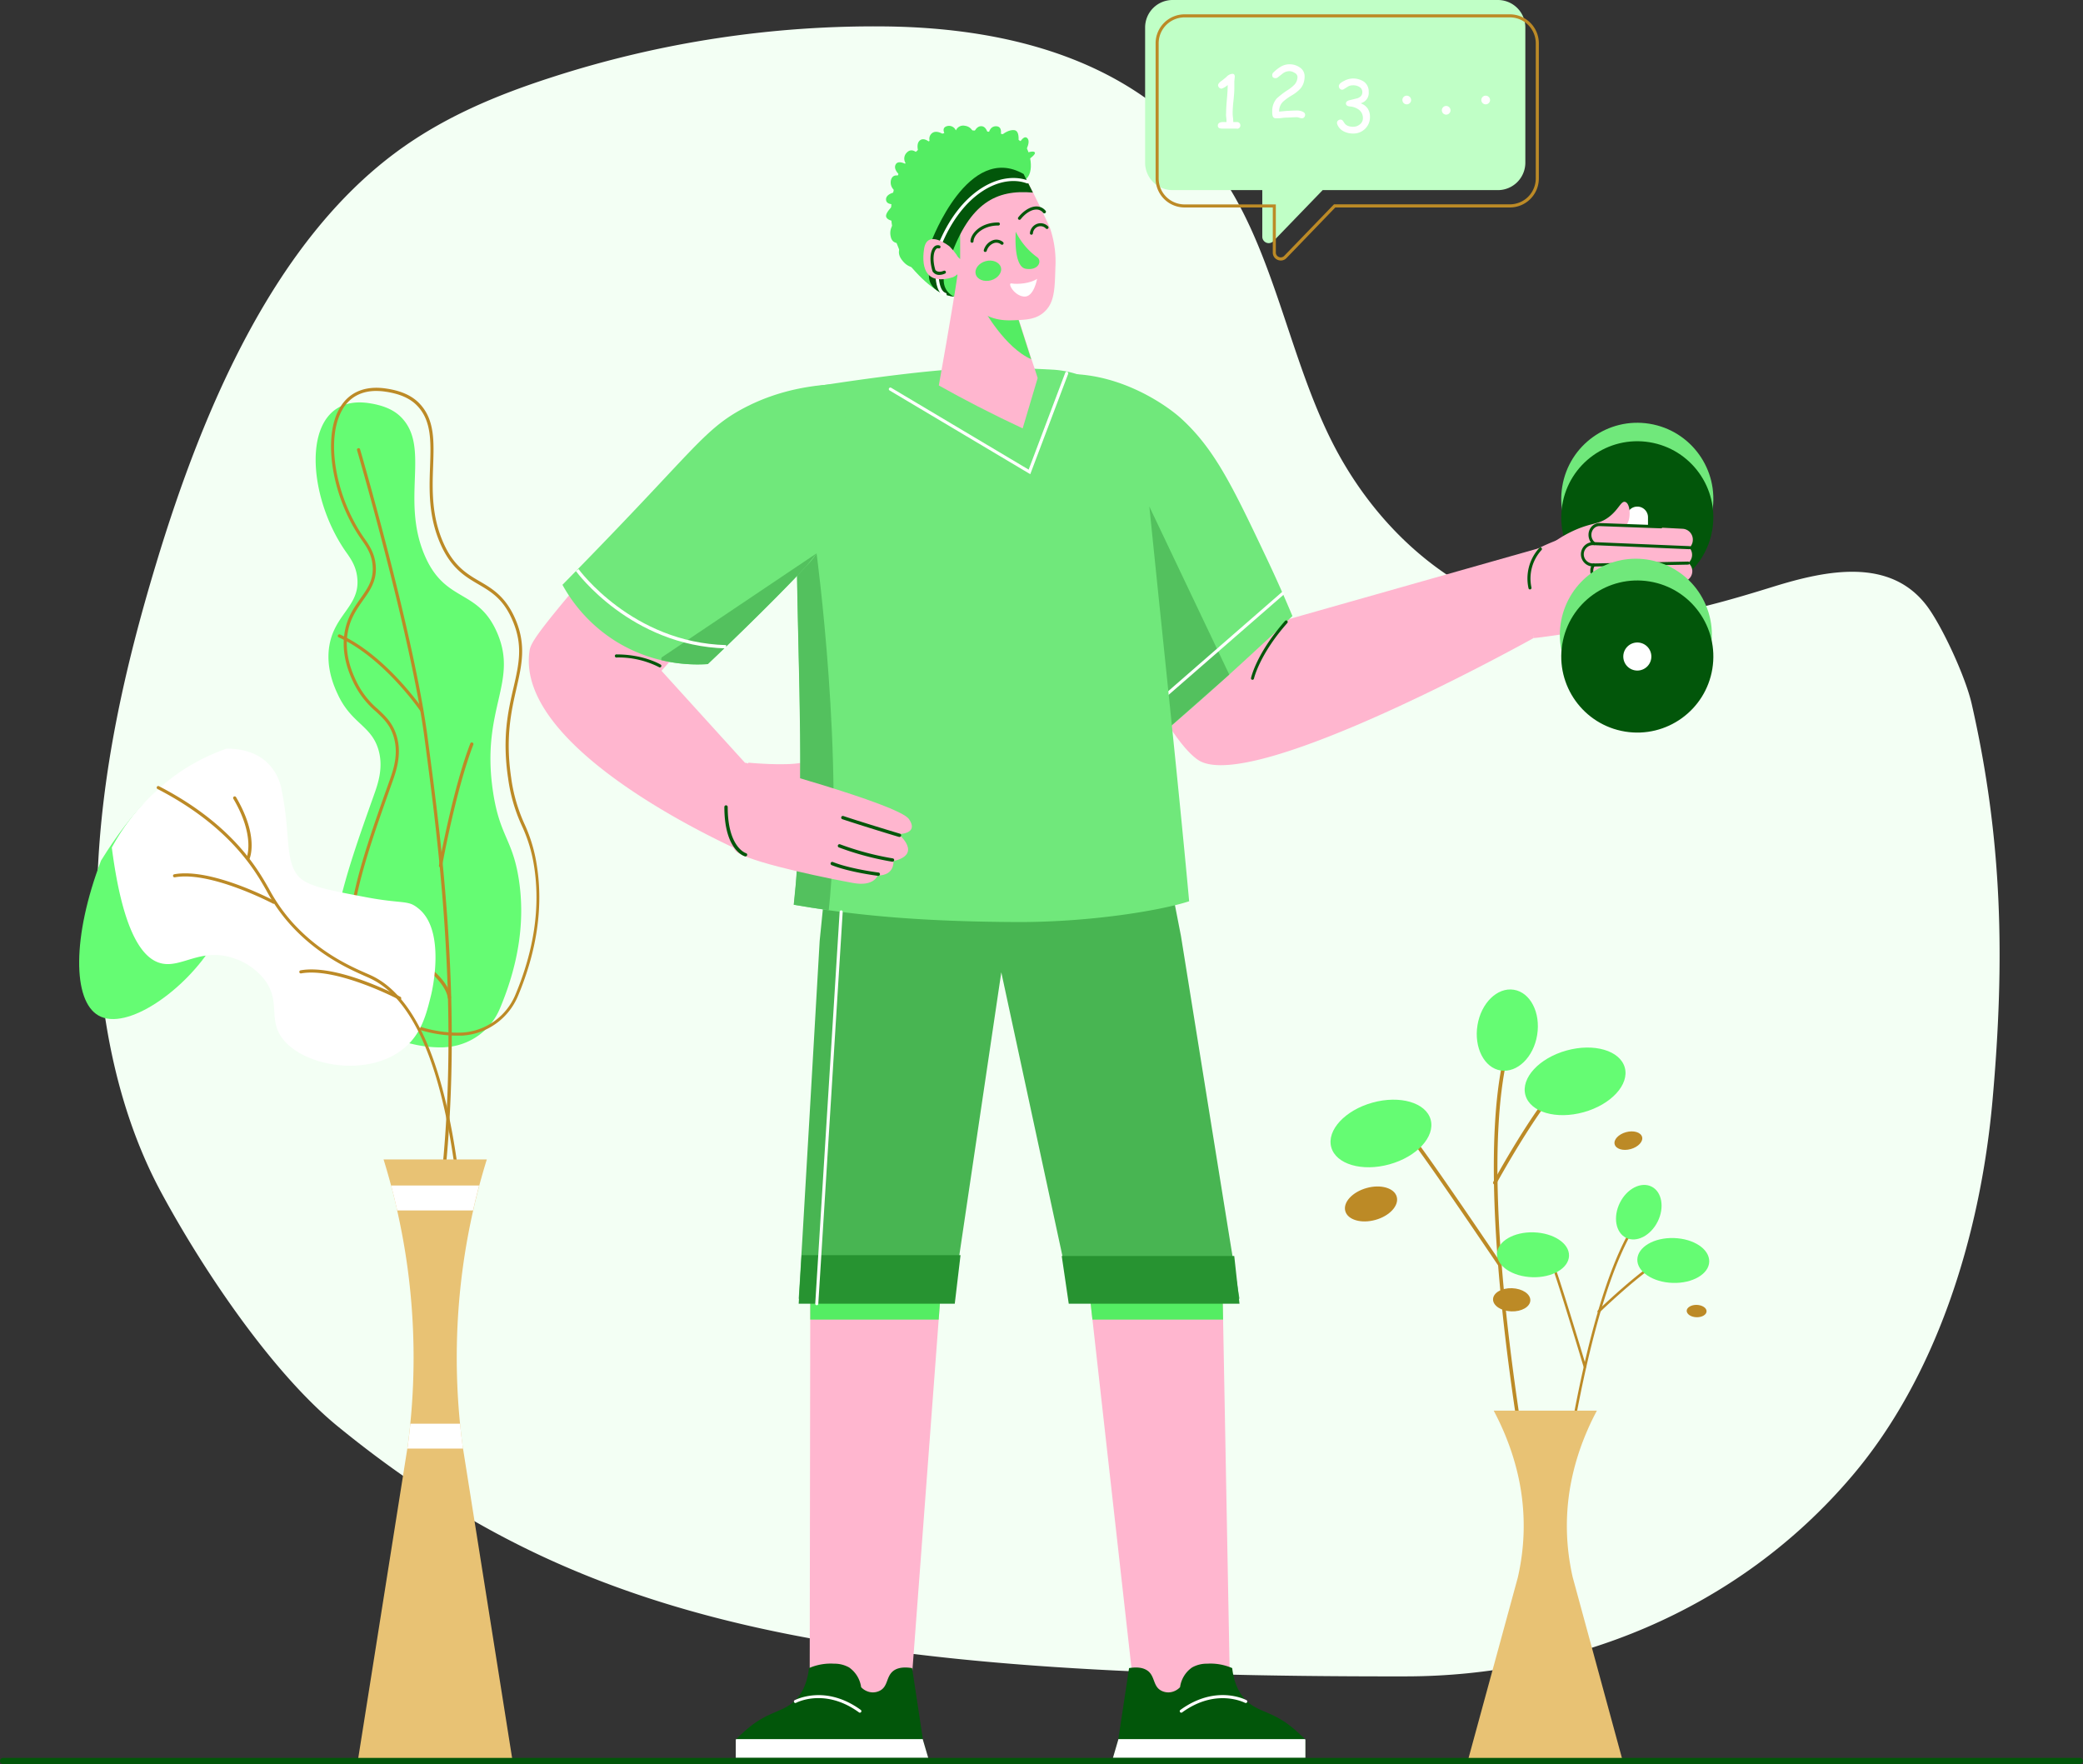 <svg id="Layer_1" data-name="Layer 1" xmlns="http://www.w3.org/2000/svg" viewBox="0 0 683.17 578.51"><rect x="0" y="0" width="683.17" height="578.51" fill="#333333" stroke="none"/><defs><style>.cls-1{fill:#f3fff4;}.cls-2{fill:#c0ffc6;}.cls-3{fill:#bc8a26;}.cls-4{fill:#fff;}.cls-5{fill:#70e87b;}.cls-6{fill:#02560a;}.cls-7{fill:#ffb6cf;}.cls-8{fill:#53c15e;}.cls-9{fill:#54ed63;}.cls-10{fill:#48b552;}.cls-11{fill:#279331;}.cls-12{fill:#65fc73;}.cls-13{fill:#e8c274;}</style></defs><path class="cls-1" d="M121.65,475c-21.24-17.33-43.83-50.61-58-76.87-15.95-29.64-22-66.37-20.84-102S51.91,225.68,62,192.29c16-53.11,39.56-106.12,78.74-135.13C156.43,45.54,174,38.31,191.65,32.61A343.15,343.15,0,0,1,301.58,15.88c41.66.53,87.6,11.88,112.69,53.27,15,24.69,20.17,56.52,33.35,82.74,15.25,30.32,41.37,51.8,69.75,57.38,25,4.91,50.44-2,75-9.63,17.3-5.37,38.43-9.84,50.57,6.43,5,6.75,12.58,23.16,14.59,32,10.12,44.51,10.93,83.84,6.84,129.82s-19,91.46-46,123.27c-38.29,45.15-93.26,65.74-146.27,65.82C285.59,557.29,201.18,539.92,121.65,475Z" transform="translate(-10.86 -7.21)"/><g id="message"><path class="cls-2" d="M502.13,7.21H395.43a9,9,0,0,0-9,9V60.56a9,9,0,0,0,9,9h29.43V84.84a2.11,2.11,0,0,0,3.63,1.46l16.17-16.74h57.47a9,9,0,0,0,9-9V16.21A9,9,0,0,0,502.13,7.21Z" transform="translate(-10.86 -7.21)"/><path class="cls-3" d="M430.93,92.65a2.74,2.74,0,0,1-1-.2A2.57,2.57,0,0,1,428.3,90V75.25H399.36a9.5,9.5,0,0,1-9.49-9.49V21.4a9.5,9.5,0,0,1,9.49-9.49H506.07a9.5,9.5,0,0,1,9.49,9.49V65.76a9.5,9.5,0,0,1-9.49,9.49H448.8l-16,16.59A2.56,2.56,0,0,1,430.93,92.65ZM399.36,12.91a8.5,8.5,0,0,0-8.49,8.49V65.76a8.5,8.5,0,0,0,8.49,8.49H429.3V90a1.57,1.57,0,0,0,1,1.49,1.55,1.55,0,0,0,1.75-.37l16.32-16.9h57.69a8.5,8.5,0,0,0,8.49-8.49V21.4a8.5,8.5,0,0,0-8.49-8.49Z" transform="translate(-10.86 -7.21)"/><path class="cls-4" d="M416.62,49.38H412a4.16,4.16,0,0,1-1.13-.1.84.84,0,0,1-.59-.88c0-.78.6-1.17,1.81-1.17l.55,0,.48,0c0-.37,0-.92-.1-1.64S413,44.36,413,44c0-1,.09-2.46.27-4.45s.25-3.45.24-4.46a5.41,5.41,0,0,1-2,1.2,1.11,1.11,0,0,1-.81-.35,1.14,1.14,0,0,1-.34-.8c0-.36.33-.8,1-1.31.41-.29,1-.76,1.76-1.41a2.87,2.87,0,0,1,1.94-1c.51,0,.77.3.77.89a5.87,5.87,0,0,1-.07.79c0,.35-.07.62-.07.79s0,.64,0,1.16,0,.9,0,1.15c0,.88-.09,2.18-.27,3.92a39.1,39.1,0,0,0-.28,3.91c0,.45,0,1,.09,1.63s.1,1.16.11,1.57l1.21,0a1.09,1.09,0,0,1,.8.31,1.1,1.1,0,0,1,.32.79,1.08,1.08,0,0,1-1.12,1.11Z" transform="translate(-10.86 -7.21)"/><path class="cls-4" d="M437.82,46a2.72,2.72,0,0,1-.81-.18,3,3,0,0,0-.8-.17q-.58,0-1.77.06c-.78.05-1.37.07-1.77.07a10.92,10.92,0,0,0-1.34.12A10.22,10.22,0,0,1,430,46a2.12,2.12,0,0,1-.37,0,2.24,2.24,0,0,0-.37,0,1,1,0,0,1-1-.77,4.53,4.53,0,0,1-.14-1.39,6.26,6.26,0,0,1,1.46-4.32,26,26,0,0,1,3.61-2.77,12.44,12.44,0,0,0,2.21-1.77,3.75,3.75,0,0,0,1-2.59,1.62,1.62,0,0,0-1-1.32,3.19,3.19,0,0,0-1.65-.52,3.68,3.68,0,0,0-2,.62l-1.65,1.29a1.45,1.45,0,0,1-.79.39c-.8,0-1.19-.32-1.19-1a1.18,1.18,0,0,1,.44-.93,12.63,12.63,0,0,1,2.34-1.83,5.64,5.64,0,0,1,2.87-.8,5.77,5.77,0,0,1,3.34,1,3.45,3.45,0,0,1,1.63,2.93,6.81,6.81,0,0,1-.33,2.17,5.46,5.46,0,0,1-1,1.82,12.15,12.15,0,0,1-2.93,2.31,17.91,17.91,0,0,0-2.85,2.07,4.37,4.37,0,0,0-1.25,3.22l2.37-.22c1.63-.09,2.8-.14,3.5-.14a4.61,4.61,0,0,1,1.66.3c.69.27,1,.64,1,1.12a1.2,1.2,0,0,1-.31.8A1,1,0,0,1,437.82,46Z" transform="translate(-10.86 -7.21)"/><path class="cls-4" d="M454.66,51a6.54,6.54,0,0,1-3.13-.73,4.27,4.27,0,0,1-2.1-2.36,1.22,1.22,0,0,1-.07-.41,1,1,0,0,1,.35-.77,1.24,1.24,0,0,1,.82-.3,1,1,0,0,1,.79.43l.53.79a2.52,2.52,0,0,0,1.12.85,4.5,4.5,0,0,0,1.69.28,3.37,3.37,0,0,0,2.2-.78,2.55,2.55,0,0,0,1-2,3.38,3.38,0,0,0-1.28-2.78,5.64,5.64,0,0,0-3-1.1c-.85-.08-1.28-.43-1.28-1,0-.45.34-.8,1-1l2.75-.68a2.74,2.74,0,0,0,1.2-.77,1.9,1.9,0,0,0,.42-1.2,1.93,1.93,0,0,0-.79-1.64,3.81,3.81,0,0,0-2.36-.64,3.2,3.2,0,0,0-1.52.38l-1.31.82a1.23,1.23,0,0,1-.61.24,1.05,1.05,0,0,1-.79-.35,1.15,1.15,0,0,1-.33-.8c0-.61.59-1.2,1.77-1.76a6.07,6.07,0,0,1,2.52-.75A6.4,6.4,0,0,1,458.2,34a3.94,3.94,0,0,1,1.56,3.35,3.45,3.45,0,0,1-2.2,3.58,3.33,3.33,0,0,1-.45.16,4.58,4.58,0,0,1,2.3,1.69,4.89,4.89,0,0,1,.76,2.81,5.22,5.22,0,0,1-1.6,3.86A5.36,5.36,0,0,1,454.66,51Z" transform="translate(-10.86 -7.21)"/><path class="cls-4" d="M472.24,41.43A1.42,1.42,0,0,1,470.81,40a1.41,1.41,0,0,1,.41-1,1.44,1.44,0,0,1,2.45,1,1.35,1.35,0,0,1-.42,1A1.38,1.38,0,0,1,472.24,41.43Z" transform="translate(-10.86 -7.21)"/><path class="cls-4" d="M485.18,44.81a1.43,1.43,0,0,1-1.43-1.43,1.38,1.38,0,0,1,.42-1,1.35,1.35,0,0,1,1-.42,1.37,1.37,0,0,1,1,.42,1.38,1.38,0,0,1,.42,1,1.35,1.35,0,0,1-.42,1A1.37,1.37,0,0,1,485.18,44.81Z" transform="translate(-10.86 -7.21)"/><path class="cls-4" d="M498.13,41.43A1.42,1.42,0,0,1,496.7,40a1.41,1.41,0,0,1,.41-1,1.44,1.44,0,0,1,2.45,1,1.35,1.35,0,0,1-.42,1A1.38,1.38,0,0,1,498.13,41.43Z" transform="translate(-10.86 -7.21)"/></g><g id="man_2" data-name="man 2"><circle class="cls-5" cx="547.86" cy="170.8" r="24.94" transform="translate(279.99 676.69) rotate(-80.71)"/><circle class="cls-6" cx="547.86" cy="176.85" r="24.94" transform="translate(274.02 681.77) rotate(-80.71)"/><path class="cls-7" d="M362.11,176.63c6.71,17.26,18.9,46.94,30,65.23,4.14,6.86,8.13,12.11,11.61,14.52,17.23,11.91,110.13-39.92,110.13-39.92l2.73-29.74L427.42,212s-.1-.22-.28-.66c-1.67-3.93-10.49-24.61-18.38-40.23-4.36-8.6-12.8-18.16-20.21-25.6a14.71,14.71,0,0,0-14.8-3.71Q367.92,159.24,362.11,176.63Z" transform="translate(-10.86 -7.21)"/><path class="cls-5" d="M364.88,157.24a176.41,176.41,0,0,0-3.61,24.92l1.61,3.38q14.75,31,29.47,62l1.36-1.18,2.59-2.22q7.47-6.45,15-13.24,11-9.92,21.38-19.71l2.06-1.94c-1.78-4.26-4.62-10.87-8.39-18.83-11.26-23.78-17.1-35.86-28-45.87-4.64-4.26-19.39-14.69-37.1-14.69C358.15,137.55,367.21,146.53,364.88,157.24Z" transform="translate(-10.86 -7.21)"/><path class="cls-7" d="M513.82,216.46c1.93-.07,11.31-1.54,14.85-2,8.55-1,14.19-2.79,19.69-4.2,5-1.28,20.07-8.08,15.33-7.5,0-.33-13.16-.08-13.14-.42,9.37-2.19,15.5-16.92,9-16.64q-6.57.28-13,.47c0-.34,0-.67,0-1,2.85-1.23,5.17-2.15,6.65-2.73,7.52-2.93-6.78-1-17.59-1.72a66.57,66.57,0,0,0-21.42,6.95Z" transform="translate(-10.86 -7.21)"/><polygon class="cls-8" points="376.96 166.14 403.16 221.22 382.85 239.11 357.95 186.15 376.96 166.14"/><path class="cls-4" d="M389.87,238.64a.48.48,0,0,1-.38-.17.49.49,0,0,1,.05-.7l41.72-36.35a.5.5,0,0,1,.66.76L390.2,238.52A.52.52,0,0,1,389.87,238.64Z" transform="translate(-10.86 -7.21)"/><path class="cls-6" d="M512.52,200.5a.49.49,0,0,0,.24,0,.5.5,0,0,0,.38-.6,13.87,13.87,0,0,1,3.33-12.34.5.5,0,0,0-.74-.67,14.86,14.86,0,0,0-3.56,13.23A.47.47,0,0,0,512.52,200.5Z" transform="translate(-10.86 -7.21)"/><polygon class="cls-7" points="308.56 423.51 298.5 557.75 265.55 556.94 265.75 425.43 308.56 423.51"/><path class="cls-6" d="M315.3,583.72H252.17v-6l.17-.17c1-1,2.4-2.35,4.19-3.82,6.66-5.45,11.35-5,15.23-9,1.71-1.74,3.78-4.81,4.42-10.46a17.87,17.87,0,0,1,8.26-1.45,9.75,9.75,0,0,1,4.93,1.25,9.49,9.49,0,0,1,3.92,6.45,5.42,5.42,0,0,0,3.27,1.68,5,5,0,0,0,2.88-.53c2.67-1.38,2.05-4.47,4.23-6.34.95-.81,2.74-1.65,6.34-1.06q1.77,11.64,3.52,23.27a.88.88,0,0,0,0,.17Z" transform="translate(-10.86 -7.21)"/><path class="cls-4" d="M315.3,583.72H252.17v-6l.17-.17h61.19a.88.88,0,0,0,0,.17Z" transform="translate(-10.86 -7.21)"/><path class="cls-4" d="M292.88,568.89a.47.47,0,0,1-.3-.1c-11.21-8.15-20.51-3.19-20.61-3.14a.48.48,0,0,1-.67-.19.49.49,0,0,1,.19-.68c.1,0,9.93-5.34,21.68,3.2a.51.51,0,0,1,.11.7A.49.49,0,0,1,292.88,568.89Z" transform="translate(-10.86 -7.21)"/><polygon class="cls-7" points="356.75 418.98 372.48 559.39 403.43 555.28 400.97 423.51 356.75 418.98"/><polygon class="cls-9" points="265.74 432.77 307.87 432.77 308.56 423.51 265.75 425.43 265.74 432.77"/><polygon class="cls-9" points="400.97 423.51 356.75 418.98 358.29 432.77 401.14 432.77 400.97 423.51"/><path class="cls-6" d="M375.87,583.72H439v-6l-.17-.17c-1-1-2.4-2.35-4.18-3.82-6.66-5.45-11.36-5-15.24-9-1.7-1.74-3.77-4.81-4.42-10.46a17.82,17.82,0,0,0-8.25-1.45,9.75,9.75,0,0,0-4.93,1.25,9.41,9.41,0,0,0-3.92,6.45,5.42,5.42,0,0,1-3.27,1.68,5.06,5.06,0,0,1-2.89-.53c-2.66-1.38-2.05-4.47-4.22-6.34-1-.81-2.74-1.65-6.35-1.06q-1.75,11.64-3.52,23.27a.88.88,0,0,1,0,.17Z" transform="translate(-10.86 -7.21)"/><path class="cls-4" d="M375.87,583.72H439v-6l-.17-.17H377.63a.88.88,0,0,1,0,.17Z" transform="translate(-10.86 -7.21)"/><path class="cls-4" d="M398.29,568.89a.51.51,0,0,1-.41-.21.5.5,0,0,1,.12-.7c11.75-8.54,21.58-3.25,21.68-3.2a.5.5,0,0,1,.19.68.49.49,0,0,1-.68.19c-.09,0-9.39-5-20.61,3.14A.46.46,0,0,1,398.29,568.89Z" transform="translate(-10.86 -7.21)"/><path class="cls-10" d="M417.38,433.13H362.69l-2.25-8.76-21.18-98.29-14.54,98-1.81,9.07h-50.1c.31-3,6.88-117.37,6.88-117.37s.84-8.26,1.25-12.4c.24-2.27.46-4.53.7-6.8,0-.46.1-.94.14-1.4l32.17.17,50.59.27,30.06.16c.12.63.25,1.26.37,1.88.25,1.31.5,2.61.76,3.92l2.46,12.62S416.81,430.21,417.38,433.13Z" transform="translate(-10.86 -7.21)"/><path class="cls-11" d="M325.89,418.84,324,434.76H272.81c.31-5.31.64-10.61.95-15.92Z" transform="translate(-10.86 -7.21)"/><path class="cls-11" d="M417.38,434.76h-56l-2.3-15.65h56.58Q416.5,426.94,417.38,434.76Z" transform="translate(-10.86 -7.21)"/><path class="cls-7" d="M256.34,257.33s11.8,1.16,17.61,0,8.12,1.16,4.64,3.48-5.8,7-15.09,3.49S256.34,257.33,256.34,257.33Z" transform="translate(-10.86 -7.21)"/><path class="cls-5" d="M400.87,302.78c-9.08,3-32.88,7-57.39,6.81-25.62-.15-48.63-1.51-72.26-5.67,5.79-52.12-2.7-117.19,3.09-169.31,11.48-2,39.59-6.05,54.09-6.55,9.27-.32,18.75-.13,27.71.38a32.12,32.12,0,0,1,30.12,28.93C390.86,204.4,396.93,259.72,400.87,302.78Z" transform="translate(-10.86 -7.21)"/><path class="cls-4" d="M348.76,162.72l-46.14-27.46a.51.51,0,0,1,.52-.88l45.09,26.84,12-31.76a.51.51,0,0,1,.66-.3.52.52,0,0,1,.3.66Z" transform="translate(-10.86 -7.21)"/><path class="cls-8" d="M282.67,305.72c5.21-48.88-4-117.06-4-117.06l-6.49.77c.35,38.78,2.88,79.54-1,114.49C275.05,304.59,278.86,305.18,282.67,305.72Z" transform="translate(-10.86 -7.21)"/><path class="cls-9" d="M311.48,94.9s-2.69.64-5-2.69,1.14-5.6,1.14-5.6-4,1.56-4.63-1.84a4.85,4.85,0,0,1,1.79-5s-2.69,0-3.25-1.39,2.69-4.2,2.69-4.2-2.83.33-2.76-1.65S305,70.12,305,70.12a3.35,3.35,0,0,1-1.94-3.8c.66-2.66,3.46-1.17,3.46-1.17s-2.8-2.06-1.95-3.9,3.76,0,3.76,0a2.75,2.75,0,0,1-.06-4c2-2.09,4.23,1,4.23,1s-1.59-3.51,0-4.94,3.9,1.13,3.9,1.13a2.35,2.35,0,0,1,0-3.43c1.77-1.67,4.77.88,4.77.88s-2-2.6.19-3.28a2.41,2.41,0,0,1,3,1.4,2.59,2.59,0,0,1,3-1.54A3.31,3.31,0,0,1,330.18,51s.74-2.52,2.61-2.4S335,51.76,335,51.76s.1-3.17,2.54-3.14,1.4,3.28,1.4,3.28,2.28-2.25,4.56-2,1.16,5.23,1.16,5.23,1.79-4,3.15-2.58-1.18,5.15-1.18,5.15,3.15-1.36,3.63-.48-3.62,3.32-3.62,3.32Z" transform="translate(-10.86 -7.21)"/><path class="cls-9" d="M347,66.24c3.52-2.4,1.62-9.94-.42-11.92-4.91-4.77-21.39-4.76-24.38-4-7.3,1.77-15.91,10.69-17.24,15.41-2.26,8-3.28,14.77,1.6,25.11C332.14,124.44,338.32,88.34,347,66.24Z" transform="translate(-10.86 -7.21)"/><path class="cls-7" d="M351.19,131.18l-4.92,16.52q-7.18-3.34-14.74-7.22c-4.42-2.27-8.67-4.57-12.76-6.86,0,0,4.52-25,6.33-37.6,1.82.71,7.93,3.23,9.93,3.9q3.51,1.18,6.77,2.08c.35,1.07.69,2.13,1,3.2q.84,2.56,1.66,5.13,1.8,5.64,3.62,11.27c.52,1.63,1,3.25,1.56,4.86S350.68,129.62,351.19,131.18Z" transform="translate(-10.86 -7.21)"/><path class="cls-9" d="M349.05,125c-8.64-3.78-15.58-16.4-15.58-16.4h10.3c.56,1.7,1.11,3.42,1.66,5.12Q347.23,119.4,349.05,125Z" transform="translate(-10.86 -7.21)"/><path class="cls-7" d="M357,95c-.19,6.79-.31,11-3.12,14s-6.44,3.07-10,3.22c-2.73.12-7.28.3-11.59-2.9-2.95-2.19-4.32-5-6.84-10.77C322,90.49,319.1,83.92,322,79.42c1.34-2.1,2.38-1.31,5.1-4.2,4.44-4.74,3.06-8.33,6.28-10.77s9.44-2.08,13,.53c.64.47,1.24,1.06,4.43,7.7.3.61.63,1.28,1,2s.63,1.33,1,2.07l.86,1.85c.16.35.31.66.43.94,1,2.09,1.09,2.38,1.22,2.72A34.24,34.24,0,0,1,357,95Z" transform="translate(-10.86 -7.21)"/><path class="cls-9" d="M325.9,72.57s-.18,12.77-.13,19.61c0,0-6.75-5.69-9.09-10.54S325.9,72.57,325.9,72.57Z" transform="translate(-10.86 -7.21)"/><path class="cls-7" d="M279.87,137.26A74.87,74.87,0,0,0,269,139.35c-17.45,4.72-30.48,15.11-65,55.43-18.5,21.58-19.19,23.77-19.51,26.15-4.28,31.43,60.81,61.54,70.44,65.89l2.88-26.57-30-33.05,56.35-63.63Q282,150.42,279.87,137.26Z" transform="translate(-10.86 -7.21)"/><path class="cls-6" d="M227.31,226.1A.56.56,0,0,1,227,226a29.27,29.27,0,0,0-13.82-3.17.52.52,0,1,1,0-1c8.71,0,14.12,3.19,14.35,3.33a.52.52,0,0,1,.18.7A.52.52,0,0,1,227.31,226.1Z" transform="translate(-10.86 -7.21)"/><path class="cls-5" d="M288.54,133.12s0,45.32-11.92,58.33l-1.38,1.48C263.11,206,243,225,243,225a51.33,51.33,0,0,1-15.27-1.29,50,50,0,0,1-15.07-6.29A50.57,50.57,0,0,1,195.33,199c12.15-12.34,21.79-22.47,28.18-29.26,16.54-17.56,21.07-23.05,30.35-28.18C266.82,134.44,279.8,133.14,288.54,133.12Z" transform="translate(-10.86 -7.21)"/><path class="cls-8" d="M278.71,188.66l-3.47,4.27C263.11,206,243,225,243,225a51.33,51.33,0,0,1-15.27-1.29c0-.28.06-.57.1-.87Z" transform="translate(-10.86 -7.21)"/><path class="cls-6" d="M349.63,70.37C337.57,69.3,329,73.74,322.58,91.52c0,0-5.75,9.52,1.21,13,0,0-8.35-.81-8.27-7l.85-11.24s12.08-32.41,30.21-22Z" transform="translate(-10.86 -7.21)"/><path class="cls-4" d="M249,219.86c-31.34-.84-49.11-25.15-49.28-25.4l.88-.63c.17.24,17.64,24.12,48.43,24.95Z" transform="translate(-10.86 -7.21)"/><path class="cls-7" d="M255.29,257.33s50.26,13.56,53.69,18.5-3.43,4.93-3.43,4.93,8.07,6.59-1.67,8.85c0,0,.53,4.72-5.18,4.72,0,0-1.14,3.7-8,2.46s-30.84-6-37.7-9.8S255.29,257.33,255.29,257.33Z" transform="translate(-10.86 -7.21)"/><path class="cls-6" d="M305.88,281.68l-.16,0c-.12,0-11.7-3.52-18.59-5.81a.55.55,0,0,1-.35-.7.54.54,0,0,1,.69-.34c6.88,2.29,18.45,5.76,18.57,5.8a.55.55,0,0,1-.16,1.07Z" transform="translate(-10.86 -7.21)"/><path class="cls-6" d="M303.56,289.81h-.08A94.25,94.25,0,0,1,286,285.13a.56.56,0,0,1-.33-.71.56.56,0,0,1,.71-.32,93.32,93.32,0,0,0,17.3,4.62.55.55,0,0,1-.07,1.09Z" transform="translate(-10.86 -7.21)"/><path class="cls-6" d="M298.91,294.45h-.07c-.38-.05-9.42-1.2-15.23-3.52a.54.54,0,0,1-.3-.71.55.55,0,0,1,.71-.31c5.67,2.27,14.87,3.44,15,3.45a.55.55,0,0,1-.07,1.09Z" transform="translate(-10.86 -7.21)"/><path class="cls-6" d="M255.37,288.07l-.15,0c-.27-.08-6.79-2-6.79-16.21a.55.55,0,1,1,1.1,0c0,13.27,5.93,15.13,6,15.15a.54.54,0,0,1,.37.68A.53.53,0,0,1,255.37,288.07Z" transform="translate(-10.86 -7.21)"/><path class="cls-4" d="M547.86,226a3.5,3.5,0,0,1-3.5-3.5V176.85a3.5,3.5,0,0,1,7,0v45.67A3.5,3.5,0,0,1,547.86,226Z" transform="translate(-10.86 -7.21)"/><path class="cls-7" d="M520.76,184.81a38.27,38.27,0,0,1,7.07-3.95c5.42-2.31,7.4-1.63,10.65-4.06s4-5.31,5.34-5,1.8,3.19,1.35,5.5c-.39,2-1.28,2.25-3.12,5.13-2.87,4.49-2.48,6.55-5.18,8.54a9.32,9.32,0,0,1-3.27,1.53C529.44,193.46,524.4,190.24,520.76,184.81Z" transform="translate(-10.86 -7.21)"/><path class="cls-7" d="M565.82,189.14a3.53,3.53,0,0,0-.88-2.32,3.46,3.46,0,0,0,1.12-2.53,3.55,3.55,0,0,0-3.21-3.66l-27.15-1.41a3.22,3.22,0,0,0-3.3,3.31,3.67,3.67,0,0,0,1.36,2.93h-.34a3.5,3.5,0,0,0,0,7h.2a3.42,3.42,0,0,0-.59,1.91,3.5,3.5,0,0,0,3.48,3.52h2.33a3.55,3.55,0,0,0-1,2.45,3.51,3.51,0,0,0,3.49,3.52l21,.11a3,3,0,0,0,.8-.08,3.5,3.5,0,0,0,1.07-6.38,3.47,3.47,0,0,0,.4-5.68A3.52,3.52,0,0,0,565.82,189.14Z" transform="translate(-10.86 -7.21)"/><path class="cls-6" d="M562.23,204.48h0l-21-.11a4,4,0,0,1-4-4,4.12,4.12,0,0,1,.52-1.95h-1.33a4,4,0,0,1-2.82-1.18,4,4,0,0,1-1.16-2.84,3.88,3.88,0,0,1,.29-1.46,4,4,0,0,1-.11-7.88,4.19,4.19,0,0,1-.77-2.51,4,4,0,0,1,1.22-2.85,3.53,3.53,0,0,1,2.61-.95l19.93.73a.5.5,0,0,1,.48.52.48.48,0,0,1-.51.48l-20-.73a2.46,2.46,0,0,0-1.87.68,3,3,0,0,0-.91,2.14,3.18,3.18,0,0,0,1.17,2.53.5.5,0,0,1,.16.56.5.5,0,0,1-.47.33h-.36a3,3,0,0,0,0,6h.19a.5.5,0,0,1,.41.78,3,3,0,0,0,.37,3.76,2.94,2.94,0,0,0,2.11.89h2.34a.5.5,0,0,1,.35.86,3,3,0,0,0,2.11,5.11l21,.11a.5.5,0,0,1,.49.51A.49.49,0,0,1,562.23,204.48Z" transform="translate(-10.86 -7.21)"/><path class="cls-6" d="M564.94,187.32h0L533.74,186a.5.5,0,0,1,0-1L565,186.32a.5.5,0,0,1,0,1Z" transform="translate(-10.86 -7.21)"/><path class="cls-6" d="M533.58,193a.49.49,0,0,1-.5-.49.5.5,0,0,1,.49-.51l30.92-.62a.52.52,0,0,1,.51.49.5.5,0,0,1-.49.51l-30.92.62Z" transform="translate(-10.86 -7.21)"/><circle class="cls-5" cx="547.86" cy="216.46" r="24.94" transform="matrix(0.92, -0.39, 0.39, 0.92, -51.93, 222.68)"/><circle class="cls-6" cx="547.86" cy="222.52" r="24.94" transform="translate(228.95 720.06) rotate(-80.71)"/><path class="cls-6" d="M421.66,230.15h-.11a.5.5,0,0,1-.38-.59c.07-.33,1.84-8.19,11.17-18.73a.5.5,0,0,1,.71,0,.51.51,0,0,1,0,.71c-9.14,10.31-10.92,18.19-10.94,18.27A.5.5,0,0,1,421.66,230.15Z" transform="translate(-10.86 -7.21)"/><path class="cls-4" d="M278.71,435.26h0a.5.5,0,0,1-.47-.53l8-128.49a.51.51,0,0,1,.53-.47.5.5,0,0,1,.47.53l-8,128.49A.5.5,0,0,1,278.71,435.26Z" transform="translate(-10.86 -7.21)"/><path class="cls-4" d="M552.46,222.52a4.6,4.6,0,1,1-4.6-4.6A4.6,4.6,0,0,1,552.46,222.52Z" transform="translate(-10.86 -7.21)"/><path class="cls-4" d="M320.81,104.26a.47.47,0,0,1-.17,0c-4.69-1.64-2.58-14.62-2.32-16.09a.3.3,0,0,1,0-.1C325.61,69.59,339,63.12,348,66.4a.49.49,0,0,1,.29.64.5.5,0,0,1-.64.3c-8.48-3.11-21.29,3.2-28.33,21-.65,3.81-1.61,13.78,1.68,14.93a.5.5,0,0,1,.31.63A.5.5,0,0,1,320.81,104.26Z" transform="translate(-10.86 -7.21)"/><path class="cls-7" d="M322.33,88.05s-7.41-6-8.41.85,1.19,11.77,9.43,9.24C323.35,98.14,329.9,95.78,322.33,88.05Z" transform="translate(-10.86 -7.21)"/><path class="cls-6" d="M329.63,86.82h0a.51.51,0,0,1-.48-.52c.1-2.52,3.38-6.13,9.07-6.13h.09a.49.49,0,0,1,.49.5.5.5,0,0,1-.5.5h-.07c-4.89,0-8,3-8.08,5.17A.5.5,0,0,1,329.63,86.82Z" transform="translate(-10.86 -7.21)"/><path class="cls-6" d="M345.22,79.3a.51.51,0,0,1-.31-.11.5.5,0,0,1-.08-.7c1.75-2.22,4-3.56,5.9-3.58h.06a3.8,3.8,0,0,1,3,1.43.5.5,0,0,1-.07.7A.49.49,0,0,1,353,77a2.77,2.77,0,0,0-2.27-1.07c-1.62,0-3.59,1.24-5.13,3.2A.53.53,0,0,1,345.22,79.3Z" transform="translate(-10.86 -7.21)"/><path class="cls-9" d="M344,83.21a22.76,22.76,0,0,0,6.94,8.3c1.81,1.21.58,4.51-3.63,3.85S344,83.21,344,83.21Z" transform="translate(-10.86 -7.21)"/><path class="cls-9" d="M330.88,97.14c-.48-1.75,1-3.66,3.24-4.28s4.49.3,5,2-1,3.66-3.25,4.28S331.35,98.89,330.88,97.14Z" transform="translate(-10.86 -7.21)"/><path class="cls-4" d="M351,98.65c-2.19,1.53-6.37,1.87-8.41,1.51-1.42-.25.82,4,4.09,4.31S351,98.65,351,98.65Z" transform="translate(-10.86 -7.21)"/><path class="cls-6" d="M319,97.37a2.57,2.57,0,0,1-2.24-1.09.37.37,0,0,1-.05-.11c-1.05-3.36-.85-6.64.48-8a1.7,1.7,0,0,1,1.79-.46.49.49,0,0,1,.32.63.5.5,0,0,1-.63.32.69.69,0,0,0-.77.22c-.89.88-1.27,3.58-.26,6.88.15.2.93,1,2.74.26a.5.5,0,1,1,.39.92A4.59,4.59,0,0,1,319,97.37Z" transform="translate(-10.86 -7.21)"/><path class="cls-6" d="M334,89.83l-.16,0a.49.49,0,0,1-.31-.63,4.83,4.83,0,0,1,3.11-3.25,3.42,3.42,0,0,1,3.18.64.5.5,0,1,1-.64.78,2.38,2.38,0,0,0-2.26-.46,3.88,3.88,0,0,0-2.45,2.6A.49.49,0,0,1,334,89.83Z" transform="translate(-10.86 -7.21)"/><path class="cls-6" d="M349.15,84.19h0a.5.5,0,0,1-.5-.5,3.6,3.6,0,0,1,2.16-3,3.44,3.44,0,0,1,3.79.76.5.5,0,0,1,0,.71.51.51,0,0,1-.71,0,2.42,2.42,0,0,0-2.71-.58,2.61,2.61,0,0,0-1.56,2.14A.49.49,0,0,1,349.15,84.19Z" transform="translate(-10.86 -7.21)"/></g><g id="flower"><path class="cls-12" d="M44,289.44c-9.52,25-9.34,46-.83,50.82,9.23,5.26,28.52-8.31,37.71-23.47,15.53-25.6,2.27-55.71.39-59.82C81.31,257,65.08,255.37,44,289.44Z" transform="translate(-10.86 -7.21)"/><path class="cls-12" d="M156.85,350.64a20.67,20.67,0,0,0,18-12.77c6.75-16.07,8.08-30.16,6.14-42.45-2.08-13.17-6.3-14-8.47-28.79-4-27,8.49-35.65,1.35-52-6.26-14.37-16.7-9.65-23.46-24.68-8.37-18.63,1.74-35.85-7.89-45.81-2.31-2.4-5.72-4-10.81-4.74-22.42-3.17-21.15,29.53-7.14,49.15,1.92,2.68,3.33,5.18,3.53,8.95.43,8.5-7.41,11.33-9.18,21.24-1.34,7.51,1.7,14,2.79,16.32,4.4,9.41,10.74,10,13.18,17.73,1.94,6.2-.21,11.86-1.58,15.7-9.07,25.5-17.71,49.79-10.39,64.68,5.65,11.49,21.1,18,33.74,17.5Z" transform="translate(-10.86 -7.21)"/><path class="cls-3" d="M128,329.1C120.56,314,129.2,289.73,138.34,264l.13-.37c1.38-3.86,3.27-9.16,1.44-15-1.19-3.8-3.32-5.79-5.79-8.1a29.11,29.11,0,0,1-7.37-9.56c-1.14-2.45-4.19-9-2.82-16.62.86-4.81,3.15-8,5.17-10.89,2.26-3.19,4.22-5.94,4-10.24-.18-3.5-1.4-5.84-3.43-8.69-9.91-13.86-13.23-33.88-7.26-43.72,3-5,8.18-7.16,14.87-6.21,5,.7,8.6,2.3,11.1,4.88,5.08,5.26,4.83,12.37,4.53,20.61-.27,7.67-.58,16.37,3.46,25.35,3.34,7.43,7.65,10,11.82,12.42s8.47,5,11.64,12.26c3.69,8.48,2.19,15.07.45,22.71s-3.71,16.24-1.77,29.44a53.79,53.79,0,0,0,4.42,15.29,50.33,50.33,0,0,1,4,13.5c2.13,13.51.06,27.88-6.16,42.72a21.24,21.24,0,0,1-18.45,13.07h-.19c-.44,0-.9,0-1.35,0C148.9,346.9,133.75,340.84,128,329.1Zm-4.72-187.76c-5.78,9.53-2.47,29,7.22,42.62,2.09,2.93,3.42,5.49,3.62,9.22.23,4.64-1.91,7.67-4.19,10.87-2,2.9-4.18,5.89-5,10.49-1.31,7.34,1.64,13.64,2.75,16a27.77,27.77,0,0,0,7.14,9.25c2.47,2.3,4.79,4.48,6.06,8.53,1.94,6.17-.1,11.88-1.45,15.65l-.13.37c-9.07,25.51-17.64,49.59-10.41,64.3,5.81,11.81,21.49,17.68,33.28,17.21h.17a20.21,20.21,0,0,0,17.57-12.46c6.15-14.66,8.21-28.85,6.1-42.18A48.66,48.66,0,0,0,182,278a54.34,54.34,0,0,1-4.49-15.53c-2-13.39,0-22.12,1.78-29.82s3.18-13.9-.39-22.08c-3-7-7-9.31-11.23-11.79s-8.75-5.16-12.22-12.88c-4.14-9.19-3.82-18-3.54-25.79.28-8,.53-14.93-4.26-19.88-2.33-2.42-5.78-3.92-10.52-4.59a19.57,19.57,0,0,0-2.8-.21C129.44,135.39,125.64,137.42,123.26,141.34Z" transform="translate(-10.86 -7.21)"/><path class="cls-3" d="M148,440a.51.51,0,0,0,.5-.38c18.39-70.58,8.12-148.67,3.18-186.19l-.53-4.06c-4.37-33.59-22-94.2-22.19-94.81a.52.52,0,1,0-1,.29c.18.61,17.8,61.14,22.16,94.66l.53,4C155.54,291,165.8,369,147.45,439.34a.52.52,0,0,0,.37.63Z" transform="translate(-10.86 -7.21)"/><path class="cls-3" d="M158.28,334.89h0a.51.51,0,0,0,.49-.53c0-.36-.47-9-20.65-17.75a.52.52,0,0,0-.68.27.51.51,0,0,0,.26.68c19.47,8.47,20,16.75,20,16.83A.53.53,0,0,0,158.28,334.89Z" transform="translate(-10.86 -7.21)"/><path class="cls-3" d="M155.37,291.63a.52.52,0,0,0,.51-.43c0-.24,4.49-24.93,10.22-39.78a.52.52,0,1,0-1-.37c-5.76,14.95-10.22,39.72-10.27,40a.52.52,0,0,0,.42.6Z" transform="translate(-10.86 -7.21)"/><path class="cls-3" d="M149.17,240.64a.48.48,0,0,0,.29-.09.51.51,0,0,0,.14-.71c-.12-.18-12.17-17.74-27.22-24.54a.52.52,0,0,0-.68.26.51.51,0,0,0,.26.68c14.78,6.67,26.67,24,26.79,24.18A.52.52,0,0,0,149.17,240.64Z" transform="translate(-10.86 -7.21)"/><path class="cls-4" d="M152.25,333.51c-1.55,6.28-3.1,12.54-8.65,17.27-12.26,10.45-35.25,5.92-41.06-4.45-3.26-5.82.16-11.23-5.05-18a21.29,21.29,0,0,0-10.39-7c-10.4-3.31-16.65,3.34-23.27,1.83-5.9-1.35-12.59-9.31-16.3-38A70.71,70.71,0,0,1,72.2,258.89a68.14,68.14,0,0,1,12.93-6.16c2.85,0,8.93.33,13.39,4.61a16.36,16.36,0,0,1,4.77,9.3c2.83,13.79,1,22.32,5.15,27.61,2.77,3.5,9.13,4.66,21.73,7.06,10.29,2,13.38,1.36,16,2.56A9.45,9.45,0,0,1,147.9,305C157.31,312.15,152.48,332.62,152.25,333.51Z" transform="translate(-10.86 -7.21)"/><path class="cls-3" d="M162.58,409.8h0a.52.52,0,0,0,.47-.56c-3.79-46.72-14-74.33-30.31-82.06-.5-.23-1.12-.51-1.85-.82-4.93-2.17-15.19-6.68-24.21-16.73a56.63,56.63,0,0,1-7.56-10.85c-1.06-1.86-2.16-3.78-3.6-5.95C88.2,281.75,77.25,272.4,63,265.05a.51.51,0,0,0-.69.22.52.52,0,0,0,.22.7c14.07,7.27,24.89,16.49,32.15,27.43,1.43,2.14,2.52,4.05,3.57,5.89a57.08,57.08,0,0,0,7.69,11c9.16,10.21,19.56,14.78,24.56,17,.71.31,1.33.58,1.82.82,16,7.55,26,34.87,29.72,81.21A.51.51,0,0,0,162.58,409.8Z" transform="translate(-10.86 -7.21)"/><path class="cls-3" d="M141.94,335.09a.5.5,0,0,0,.46-.27.52.52,0,0,0-.22-.7c-.84-.44-20.73-10.85-32.73-8.69a.52.52,0,0,0-.42.6.51.51,0,0,0,.6.41c11.66-2.08,31.87,8.49,32.07,8.6A.52.52,0,0,0,141.94,335.09Z" transform="translate(-10.86 -7.21)"/><path class="cls-3" d="M100.55,303.61a.52.52,0,0,0,.24-1c-.84-.44-20.72-10.85-32.74-8.69a.51.51,0,1,0,.19,1c11.66-2.09,31.87,8.49,32.07,8.6A.53.53,0,0,0,100.55,303.61Z" transform="translate(-10.86 -7.21)"/><path class="cls-3" d="M92.24,289.15a.51.51,0,0,0,.47-.31c.13-.3,3.09-7.43-4.43-20.2a.51.51,0,0,0-.7-.19.52.52,0,0,0-.19.71c7.22,12.27,4.4,19.2,4.37,19.27a.51.51,0,0,0,.48.72Z" transform="translate(-10.86 -7.21)"/><path class="cls-13" d="M161.74,474.11a219,219,0,0,1,.85-50.68c.91-6.81,2.1-13.22,3.45-19.21.63-2.82,1.31-5.55,2-8.18.81-3,1.63-5.85,2.48-8.58H136.66q1.28,4.1,2.47,8.58c.71,2.63,1.39,5.36,2,8.18,1.35,6,2.54,12.4,3.45,19.21a219,219,0,0,1,.85,50.68c-.25,2.55-.54,5-.85,7.35l-.13.82L128.25,584.46h50.68L162.72,482.28l-.13-.82C162.28,479.13,162,476.66,161.74,474.11Z" transform="translate(-10.86 -7.21)"/><path class="cls-4" d="M139.13,396c.71,2.63,1.39,5.36,2,8.18H166c.63-2.82,1.31-5.55,2-8.18Z" transform="translate(-10.86 -7.21)"/><path class="cls-4" d="M144.47,482.28h18.25l-.13-.82c-.31-2.33-.6-4.8-.85-7.35H145.45c-.25,2.55-.54,5-.85,7.35Z" transform="translate(-10.86 -7.21)"/></g><path class="cls-3" d="M516.57,516.83h0a.6.6,0,0,1-.71-.46c-.23-1.1-23.09-110.49-12.06-161.54a.6.6,0,1,1,1.17.26C494,405.89,516.76,515,517,516.13A.61.61,0,0,1,516.57,516.83Z" transform="translate(-10.86 -7.21)"/><path class="cls-3" d="M501.3,395.68a.62.62,0,0,1-.44-.05.61.61,0,0,1-.25-.82c.13-.23,12.84-23.57,22.15-33.38a.6.6,0,0,1,.87.83c-9.2,9.69-21.83,32.89-22,33.12A.61.61,0,0,1,501.3,395.68Z" transform="translate(-10.86 -7.21)"/><path class="cls-3" d="M502.85,422.42a.6.6,0,0,1-.66-.24c-.23-.35-23.32-34.6-28.79-41.43a.6.6,0,1,1,.93-.75c5.51,6.87,28.63,41.16,28.86,41.51a.6.6,0,0,1-.16.83A.71.71,0,0,1,502.85,422.42Z" transform="translate(-10.86 -7.21)"/><ellipse class="cls-12" cx="527.44" cy="361.88" rx="16.91" ry="10.5" transform="translate(-88.41 146.97) rotate(-15.51)"/><path class="cls-12" d="M447.48,383.46c1.55,5.58,10.11,8.09,19.11,5.59s15-9.05,13.49-14.64S470,366.32,461,368.82,445.93,377.87,447.48,383.46Z" transform="translate(-10.86 -7.21)"/><path class="cls-12" d="M495.43,343.46c-1.18,7.31,2.24,14,7.65,14.82s10.75-4.34,11.93-11.66-2.24-13.95-7.65-14.82S496.61,336.15,495.43,343.46Z" transform="translate(-10.86 -7.21)"/><path class="cls-3" d="M452.08,404.39c.8,2.89,5.23,4.18,9.88,2.89s7.78-4.68,7-7.57-5.23-4.19-9.88-2.89S451.28,401.5,452.08,404.39Z" transform="translate(-10.86 -7.21)"/><path class="cls-3" d="M540.43,382.5c.43,1.55,2.79,2.24,5.27,1.55s4.15-2.5,3.72-4-2.78-2.23-5.27-1.54S540,381,540.43,382.5Z" transform="translate(-10.86 -7.21)"/><path class="cls-3" d="M520.29,521.72a.4.4,0,0,1-.53-.44c.07-.78,7.59-78.53,25.57-110.3a.43.43,0,0,1,.57-.16.42.42,0,0,1,.16.58c-17.89,31.6-25.39,109.18-25.47,110A.4.4,0,0,1,520.29,521.72Z" transform="translate(-10.86 -7.21)"/><path class="cls-3" d="M535.32,437.7a.42.42,0,0,1-.41-.11.41.41,0,0,1,0-.59c.13-.13,13.47-13.06,21.72-17.67a.42.42,0,1,1,.41.74c-8.16,4.55-21.41,17.4-21.55,17.53A.4.4,0,0,1,535.32,437.7Z" transform="translate(-10.86 -7.21)"/><path class="cls-3" d="M530.79,455.87a.43.43,0,0,1-.52-.28c-.08-.28-8.36-27.94-10.59-33.64a.43.43,0,0,1,.24-.55.42.42,0,0,1,.54.24c2.25,5.73,10.54,33.43,10.62,33.7a.43.43,0,0,1-.28.53Z" transform="translate(-10.86 -7.21)"/><path class="cls-12" d="M547.86,420.23c-.13,4,5.06,7.5,11.58,7.71s11.92-2.91,12-7-5.06-7.5-11.58-7.71S548,416.18,547.86,420.23Z" transform="translate(-10.86 -7.21)"/><path class="cls-12" d="M501.83,418.36c-.13,4.05,5.06,7.5,11.58,7.71s11.92-2.91,12.05-7-5.06-7.5-11.58-7.71S502,414.31,501.83,418.36Z" transform="translate(-10.86 -7.21)"/><path class="cls-12" d="M542.15,401.65c-2.31,4.64-1.41,9.78,2,11.49s8.07-.67,10.38-5.3,1.41-9.78-2-11.48S544.46,397,542.15,401.65Z" transform="translate(-10.86 -7.21)"/><path class="cls-3" d="M500.54,433.28c-.07,2.1,2.61,3.88,6,4s6.17-1.5,6.23-3.6-2.61-3.88-6-4S500.6,431.19,500.54,433.28Z" transform="translate(-10.86 -7.21)"/><path class="cls-3" d="M564.05,437.07c0,1.12,1.39,2.07,3.19,2.13s3.29-.8,3.33-1.92-1.4-2.07-3.2-2.13S564.08,436,564.05,437.07Z" transform="translate(-10.86 -7.21)"/><g id="flower-2" data-name="flower"><path class="cls-13" d="M525.83,520.25a74.62,74.62,0,0,1,.85-29.48,82.67,82.67,0,0,1,3.44-11.18c.64-1.64,1.32-3.23,2-4.76q1.2-2.61,2.48-5H500.75q1.28,2.39,2.47,5,1.06,2.3,2,4.76a81.27,81.27,0,0,1,3.45,11.18,74.62,74.62,0,0,1,.85,29.48c-.25,1.49-.54,2.92-.85,4.28l-.13.48-16.22,59.45H543L526.81,525l-.13-.48C526.36,523.17,526.08,521.74,525.83,520.25Z" transform="translate(-10.86 -7.21)"/></g><path class="cls-6" d="M693,585.72H11.86a1,1,0,0,1,0-2H693a1,1,0,0,1,0,2Z" transform="translate(-10.86 -7.21)"/></svg>